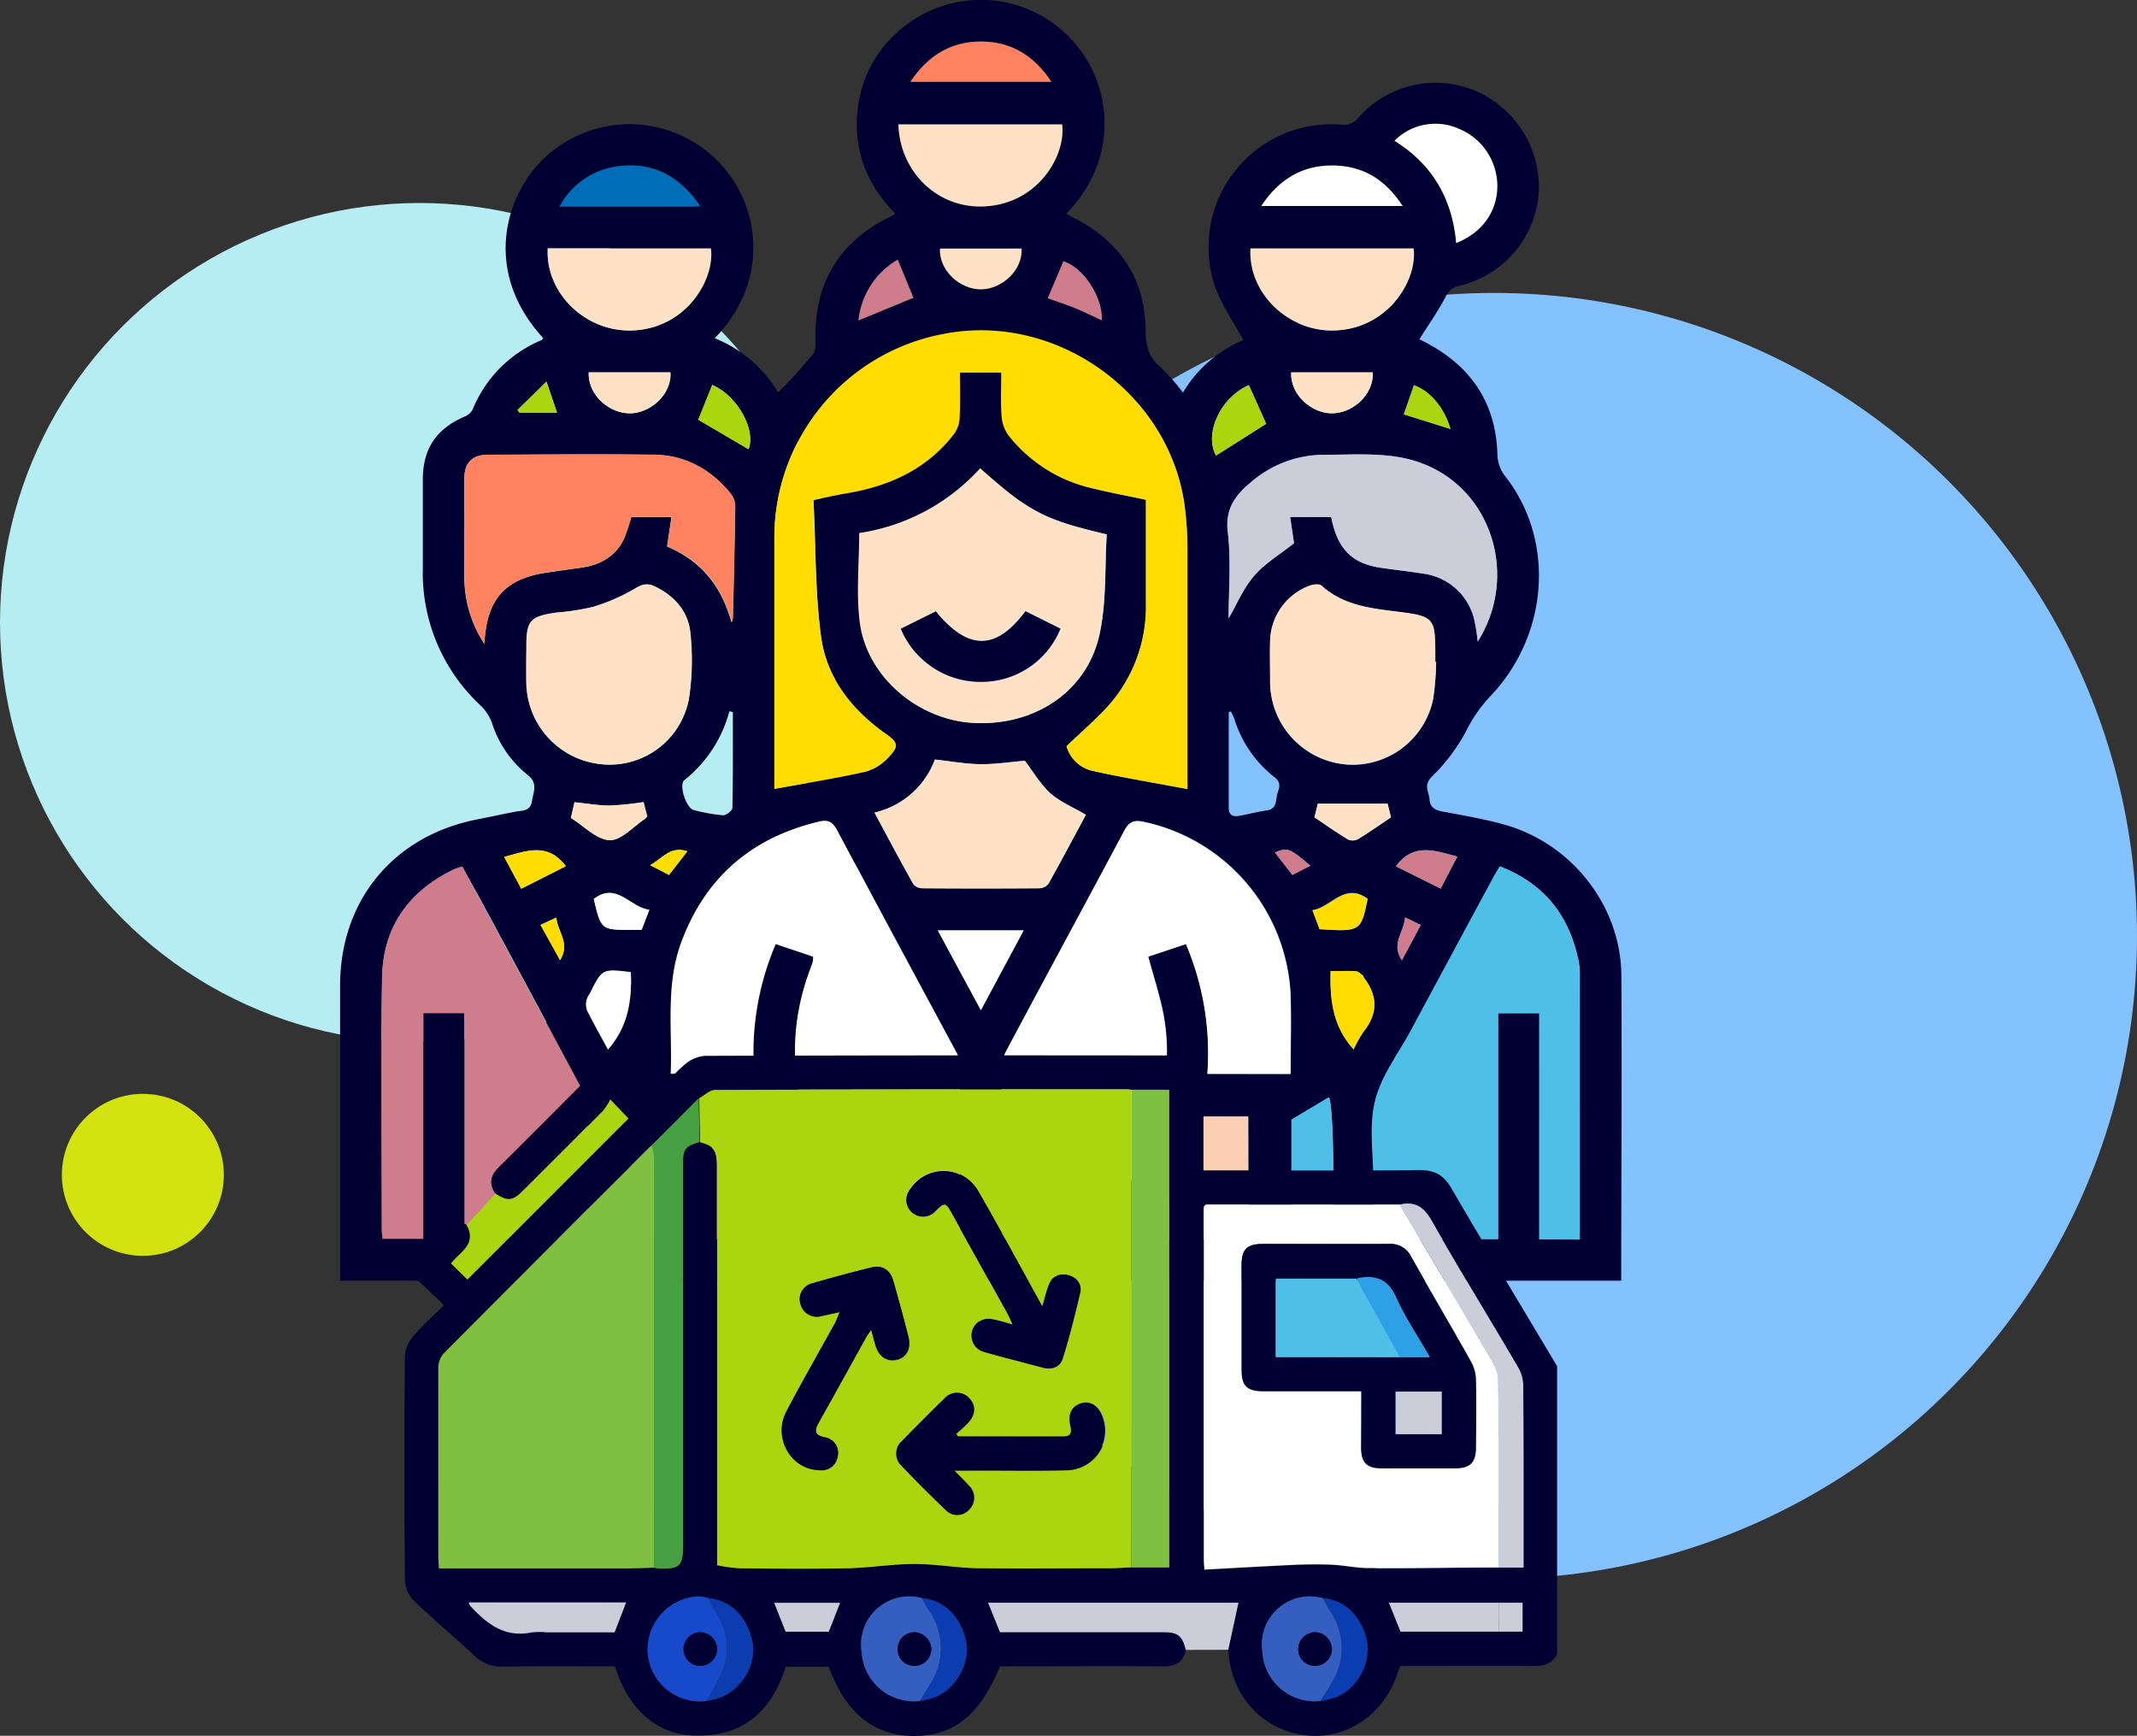 <?xml version="1.0" encoding="UTF-8"?> <svg xmlns="http://www.w3.org/2000/svg" viewBox="0 0 408.43 331.76"><rect x="0" y="0" width="408.43" height="331.76" fill="#333333" stroke="none"/> <defs> <style>.cls-1{fill:#83c2ff;}.cls-2{fill:#b5edf2;}.cls-3{fill:#d3e310;}.cls-4{fill:#003;}.cls-5{fill:#fd0;}.cls-6{fill:#fff;}.cls-7{fill:#cf7c8c;}.cls-8{fill:#4ebfe6;}.cls-9{fill:#ffe1c5;}.cls-10{fill:#ff8360;}.cls-11{fill:#cbcdd8;}.cls-12{fill:#facfb3;}.cls-13{fill:#006db8;}.cls-14{fill:#aad610;}.cls-15{fill:#7fc040;}.cls-16{fill:#47a042;}.cls-17{fill:#355ec1;}.cls-18{fill:#164aca;}.cls-19{fill:#0b3db1;}.cls-20{fill:#0b3db2;}.cls-21{fill:#bccfd8;}.cls-22{fill:#2ea1e6;}</style> </defs> <g id="Layer_2" data-name="Layer 2"> <circle class="cls-1" cx="285.53" cy="178.89" r="122.9"></circle> <circle class="cls-2" cx="80.19" cy="118.99" r="80.19"></circle> <circle class="cls-3" cx="27.3" cy="224.55" r="15.48"></circle> <path class="cls-4" d="M309.85,244.79H65v-2.38q0-27,0-54c0-16.35,10.26-28.72,26.33-31.82,2.42-.47,4.83-1,7.25-1.46,1.29-.26,2.78,0,3.1-2.05.29-1.89,1.23-3.45-1-5.1A20.81,20.81,0,0,1,94,138.09a8.86,8.86,0,0,0-2.1-3.2,34.61,34.61,0,0,1-11.09-26.21c0-5.68,0-11.36,0-17,0-5.91,2.59-9.74,8-12.06a3,3,0,0,0,1.51-1.32A24.3,24.3,0,0,1,103.52,65c.13-.06.21-.24.31-.37C91.9,51.67,96.61,36.43,105,29.34a23.76,23.76,0,0,1,32,1.25c8.55,8.46,10.19,23.25-.41,34.06A24.62,24.62,0,0,1,148.7,75a82.17,82.17,0,0,0,6.64-7.29c.77-1,.46-2.95.51-4.47.31-9.75,4.8-16.85,13.42-21.37.5-.27,1-.51,1.53-.77.06,0,.09-.14.22-.37-5.29-5.38-7.9-11.91-7.13-19.53a23.06,23.06,0,0,1,8.37-15.69,23.62,23.62,0,0,1,32.18,1.67c8.31,8.56,9.69,23.11-.66,33.67.65.35,1.24.69,1.85,1,8.62,4.52,13.24,11.63,13.33,21.37,0,2.93.6,5.13,2.89,7a40.45,40.45,0,0,1,4.24,4.82A24.35,24.35,0,0,1,237.63,65c-2-3.73-4.49-7.17-5.66-11a23.49,23.49,0,0,1,24.29-30.18,3.5,3.5,0,0,0,3.34-1.29,19.58,19.58,0,0,1,22.46-5.13,20,20,0,0,1,12,19.77A19.71,19.71,0,0,1,279,54.6a3.74,3.74,0,0,0-2.77,2.25c-1.44,2.72-3.24,5.25-4.95,8,.49.24,1.21.57,1.91,1,8.24,4.53,12.69,11.46,13,20.89a7,7,0,0,0,1.6,4.43c9.53,12.31,8.18,30.44-3.18,42.14a27.54,27.54,0,0,0-4.48,6.58,35.45,35.45,0,0,1-6.46,8.55c-1.71,1.69-.54,2.91-.45,4.38s1,2,2.35,2.27c3.95.74,7.93,1.41,11.8,2.48,13,3.58,22.4,15.54,22.51,28.84C310,205.74,309.85,225.15,309.85,244.79ZM148,150.78c6.08-1.11,11.9-2,17.63-3.32a9.77,9.77,0,0,0,4.39-2.93c1.81-1.9,1.56-2.67-.61-4.21-6.51-4.6-11.39-10.66-12.46-18.53-1.18-8.63-1-17.45-1.47-26.22,2.56-.52,4.47-1,6.4-1.29,8.22-1.37,15.38-4.66,20.56-11.43a5.75,5.75,0,0,0,1-3.1c.14-2.84.05-5.69.05-8.53h7.9c0,2.83-.13,5.53.06,8.21a7.13,7.13,0,0,0,1.29,3.75,28.24,28.24,0,0,0,15.92,10.11c3.39.84,6.84,1.48,10.37,2.23,0,6.76,0,13.34,0,19.91a28.48,28.48,0,0,1-6.38,18.49c-2.57,3.12-5.76,5.73-8.83,8.72a6.72,6.72,0,0,0,4.9,4.68c6,1.33,12,2.32,18.21,3.49v-2.58c0-14.56,0-29.12,0-43.68a65.26,65.26,0,0,0-.44-7.12C224,75.51,202.12,59.6,180.39,63.81A39.61,39.61,0,0,0,148,103q0,22.71,0,45.41Zm98.68,54.48c0-5.29.16-10.31,0-15.32a35.5,35.5,0,0,0-28.13-32.89c-1.79-.37-2.73,0-3.64,1.72-7.42,14-15,27.9-22.44,41.88a8.21,8.21,0,0,0-1,3.69c-.07,10.12,0,20.23,0,30.35,0,.71.08,1.42.12,2.1h23.84c-1.68-7.26,1.62-13.29,4.12-19.5.25-.6.47-1.22.7-1.84a38.59,38.59,0,0,0,1.85-23c-.73-3.17-1.71-6.29-2.62-9.62l7.23-2.41a53.37,53.37,0,0,1,4.09,24.81Zm-118.46,0h16a52.59,52.59,0,0,1,4.1-24.78l7.13,2.39a4,4,0,0,1,0,.74,6.64,6.64,0,0,1-.27.94c-4.7,12-4.13,23.77,1.32,35.35,2.41,5.12,4.11,10.35,3.39,16.11a2,2,0,0,0,.18.79H183.5c0-11.2,0-22.22,0-33.24a6.16,6.16,0,0,0-.87-2.74c-7.52-14-15.1-28-22.57-42.09-.84-1.58-1.7-2.09-3.43-1.68-12.88,3.06-21.78,10.65-26.38,23.12C127.21,188.25,128.51,196.7,128.19,205.23Zm-39.84-39.6a11.67,11.67,0,0,0-1.54.5c-8.73,4.16-13.64,11.09-13.8,20.73-.26,16-.07,32.08-.07,48.12,0,.62.1,1.25.15,1.79H80.9V193.63h7.87V236.8h23.65c0-8.29,0-16.42,0-24.55a8.4,8.4,0,0,0-.95-3.7q-9.95-18.68-20-37.28C90.41,169.41,89.4,167.56,88.35,165.63Zm213.57,71.26c0-17.24,0-34.26,0-51.27a13.31,13.31,0,0,0-.44-2.92c-1.91-8.27-6.77-14-14.8-17.13-.47.81-.85,1.42-1.19,2.05q-7.82,14.52-15.62,29c-2.44,4.54-5.82,8.86-7,13.72s-.31,10.29-.33,15.47c0,3.67,0,7.33,0,11h23.78V193.66h7.9v43.23ZM187.34,89.5a38.88,38.88,0,0,1-23.1,12.38c0,5.94-.61,11.67.13,17.21,1.4,10.36,11.19,18.55,21.79,19.09,11.6.59,21.61-6,24-16.93,1.34-6.22,1-12.81,1.38-19.11C199.51,99.32,196.72,97.85,187.34,89.5ZM92.58,123.07c.39-8.5,3.89-12.39,11.72-13.59,2.19-.33,4.39-.64,6.58-.94,3.73-.51,6.76-2.09,8.4-5.63a36.43,36.43,0,0,0,1.35-4.06h7.69l-.84,5.62c6.5,2.7,10.41,7.56,12.33,14.52a5,5,0,0,0,.24-.86c.17-7.14.36-14.29.44-21.44a4.08,4.08,0,0,0-.93-2.4c-3.75-4.55-8.58-7.25-14.49-7.35-10.6-.17-21.22-.07-31.83,0-2.94,0-4.47,1.49-4.49,4.36,0,6.59-.11,13.17,0,19.75A23.23,23.23,0,0,0,92.58,123.07ZM254.43,98.83c1.16,6,3.9,8.85,9.38,9.67,2.68.4,5.37.68,8,1.11a11.57,11.57,0,0,1,9.86,8.49,33.17,33.17,0,0,1,.73,4.51c8.53-13.42,1.87-32-14.49-35.13-4.77-.92-9.81-.56-14.73-.56a21.38,21.38,0,0,0-13.82,5c-3.05,2.5-5.27,5.09-4.72,9.74.66,5.53.16,11.2.16,16.51,1.55-2.66,2.81-5.75,4.89-8.14s5-4.12,7.6-6.21c-.2-1.4-.46-3.14-.74-5ZM100.58,126.4c0,1.4,0,2.8,0,4.19A15.88,15.88,0,0,0,115,146.07a15.4,15.4,0,0,0,16.69-12.48,48.85,48.85,0,0,0,.29-12.5c-.37-4.17-3-7.17-6.81-9-1.4-.67-2.38-.42-3.77.41a36.23,36.23,0,0,1-8,3.5,45.47,45.47,0,0,1-7,1.09c-5.08.74-5.76,1.52-5.76,6.61Zm173.9.14h-.15v-1.48c0-6.94-.29-7.23-7.11-8.1-5.21-.66-10.46-1.21-14.63-5-.42-.38-1.55-.26-2.23,0a11.58,11.58,0,0,0-7.6,10.51c-.08,2.63,0,5.26,0,7.89a15.88,15.88,0,0,0,14.35,15.76,15.69,15.69,0,0,0,16.84-12.68A55.5,55.5,0,0,0,274.48,126.54Zm-95.8,18.63a16.14,16.14,0,0,1-11.55,10.14c2.52,4.67,4.93,9.22,7.45,13.71a2.36,2.36,0,0,0,1.8.76q11.1.08,22.2,0a2.37,2.37,0,0,0,1.77-.81c2.51-4.48,4.92-9,7.19-13.24-2.45-1.45-5-2.47-6.85-4.17s-3.3-4.17-4.81-6.15c-2.79.23-5.65.68-8.5.65S181.7,145.5,178.68,145.17Zm-7-121.39C172,33,179.35,40,188.33,39.44c10.2-.58,15.44-9.82,14.69-15.66Zm-67,23.7c-.46,8.47,7.14,15.92,16,15.68,10.25-.27,15.95-9.56,15.16-15.68Zm134.26,0c-.47,8.46,7.14,15.91,16,15.68,10.23-.27,15.94-9.53,15.16-15.68Zm-.36,189.38V213.41h-9.2c-1.89,4.88-3.94,9.46-5.41,14.22-.9,2.92-.92,6.12-1.35,9.23Zm-102.48-.06h15.59c1.69-8.93-4.45-15.59-5.91-23.39h-9.68V236.8ZM278.31,46.46c5-2,7.83-6,7.86-10.85a11.83,11.83,0,0,0-7.34-11,11,11,0,0,0-12.31,2.29C273.71,31.38,277.56,37.91,278.31,46.46ZM120.63,236.78h7.51V214.12l-7.51-4.65Zm133.82.11c.73-11.15.29-26.2-.47-27.15L246.83,214v22.88ZM241.06,39.37h27c-3.28-5-7.65-7.68-13.36-7.74S244.44,34.26,241.06,39.37ZM174,15.64h26.95c-3.34-5.06-7.74-7.7-13.47-7.7S177.33,10.58,174,15.64ZM133.84,39.38c-3.84-5.53-8.66-8.24-14.9-7.68a14.74,14.74,0,0,0-12,7.78c8.68,0,17,0,25.23,0C132.56,39.48,133,39.44,133.84,39.38Zm45.4,138.45c2.78,5.14,5.41,10,8.23,15.24l8.17-15.24Zm-39.17-41.72-.67-.17a25,25,0,0,1-8.61,13.17c-1.11.9.36,5.38,1.81,5.72a34.07,34.07,0,0,0,5.55,1c.6.05,1.82-.89,1.83-1.4C140.11,148.34,140.07,142.22,140.07,136.11Zm95.19-.13-.42.11q0,9.16,0,18.34c0,1.59,1,1.69,2.17,1.48,1.69-.3,3.36-.78,5.06-1,1.89-.22,1.75-1.74,2-2.91s1.06-2.28-.49-3.46a22.54,22.54,0,0,1-7.68-11.19A11,11,0,0,0,235.26,136Zm-40-88.47h-15.6c-.19,4.31,3.95,7.87,7.94,7.79C191.4,55.23,195.46,51.77,195.25,47.51ZM112.52,71.18c-.18,4.37,4,7.9,8,7.82,3.82-.08,7.87-3.57,7.64-7.82Zm149.86,0h-15.6c-.21,4.3,3.88,7.76,7.66,7.82C258.47,79.07,262.57,75.48,262.38,71.18Zm-8.07,114.43c-.17,5.59.48,10.71,4.41,15a22.63,22.63,0,0,1,1.84-3.33c2.81-3.47,2.8-6.89.11-10.38-.09-.12-.1-.35-.21-.43-.43-.3-.88-.77-1.35-.8C257.49,185.55,255.87,185.61,254.31,185.61Zm-138.11,15c3.88-4.43,4.6-9.49,4.37-14.82-5.46-.65-5.46-.65-7.78,4a4.84,4.84,0,0,0-.66,1.3,3.71,3.71,0,0,0,.09,2C113.45,195.64,114.82,198.06,116.2,200.62Zm122.49-127c-5.41,2.32-8.61,9.22-6.3,13.46L242,81Zm26.52,80H251.86l-.64,2.61c2.16,1.45,4.24,2.92,6.41,4.23a2.23,2.23,0,0,0,1.92-.06c2.15-1.31,4.22-2.78,6.3-4.17C265.59,155.17,265.38,154.3,265.21,153.61ZM123,153.31a58.93,58.93,0,0,1-6.42.65c-2.19,0-4.38-.39-6.78-.63l-.69,3c2.55,1.57,4.94,4.16,7.41,4.24,2.22.08,4.53-2.62,6.79-4.1a2.31,2.31,0,0,0,.39-.44Zm13.16-79.74-2.68,6.66,9.6,5.63C144.54,82.09,140.86,75.59,136.11,73.57Zm28-12.33,10.53-4.32c-1-2.33-2-4.69-3-7.29A15.24,15.24,0,0,0,164.07,61.24ZM200.25,57c1.7.62,3.47,1.19,5.19,1.89s3.38,1.54,5.12,2.34c.18-4.55-3.6-10.15-7.35-11.29ZM252.19,177.6c7.81.5,7.93.42,9.2-5.82-4.4-3.24-6.89,1.59-10.55,2.17Zm-129.56.12,1.47-3.83c-3.73-.44-6.23-5.43-10.61-2.06,1.4,5.91,1.4,5.91,7.14,5.89Zm-14.49-12.16c-3.46-4.63-7.51-2.92-11.78-1.77,1.12,2.1,2.18,4.07,3.26,6.07Zm158.64,0,8.56,4.26c1.12-2.16,2.13-4.08,3.19-6.11C274.23,162.58,270.18,161,266.78,165.59ZM277.22,82c-1.16-4.06-3.88-7.28-7-8.36l-1.93,5.56ZM106.46,78.87l-2-5.93-5.53,5.43.37.5Zm-3.15,97.92,3.74,6.74c2-3.28-.47-5.39-.73-8.15Zm164.62,6.75,3.62-6.74-3-1.45C268.37,178.18,265.8,180.33,267.93,183.54ZM247,167.23l3.44-1.76c-4-3.41-4.38-3.54-6.78-2.52C244.76,164.31,245.81,165.66,247,167.23Zm-119.15,0,3.5-4.52c-3.27-1.06-4.73,1.35-7.1,2.66Z"></path> <path class="cls-5" d="M148,150.78v-2.4q0-22.71,0-45.41a39.61,39.61,0,0,1,32.42-39.16c21.73-4.21,43.57,11.7,46.09,33.62a65.26,65.26,0,0,1,.44,7.12c0,14.56,0,29.12,0,43.68v2.58c-6.19-1.17-12.23-2.16-18.21-3.49a6.72,6.72,0,0,1-4.9-4.68c3.07-3,6.26-5.6,8.83-8.72A28.48,28.48,0,0,0,219,115.43c0-6.57,0-13.15,0-19.91-3.53-.75-7-1.39-10.37-2.23a28.24,28.24,0,0,1-15.92-10.11,7.13,7.13,0,0,1-1.29-3.75c-.19-2.68-.06-5.38-.06-8.21h-7.9c0,2.84.09,5.69-.05,8.53a5.75,5.75,0,0,1-1,3.1c-5.18,6.77-12.34,10.06-20.56,11.43-1.93.32-3.84.77-6.4,1.29.43,8.77.29,17.59,1.47,26.22,1.07,7.87,6,13.93,12.46,18.53,2.17,1.54,2.42,2.31.61,4.21a9.77,9.77,0,0,1-4.39,2.93C159.87,148.76,154.05,149.67,148,150.78Z"></path> <path class="cls-6" d="M246.65,205.26H230.74a53.37,53.37,0,0,0-4.09-24.81l-7.23,2.41c.91,3.33,1.89,6.45,2.62,9.62a38.59,38.59,0,0,1-1.85,23c-.23.62-.45,1.24-.7,1.84-2.5,6.21-5.8,12.24-4.12,19.5H191.53c0-.68-.12-1.39-.12-2.1,0-10.12,0-20.23,0-30.35a8.21,8.21,0,0,1,1-3.69c7.45-14,15-27.89,22.44-41.88.91-1.71,1.85-2.09,3.64-1.72a35.5,35.5,0,0,1,28.13,32.89C246.81,195,246.65,200,246.65,205.26Z"></path> <path class="cls-6" d="M128.19,205.23c.32-8.53-1-17,2-25.09,4.6-12.47,13.5-20.06,26.38-23.12,1.73-.41,2.59.1,3.43,1.68,7.47,14.06,15,28.06,22.57,42.09a6.16,6.16,0,0,1,.87,2.74c.06,11,0,22,0,33.24H160a2,2,0,0,1-.18-.79c.72-5.76-1-11-3.39-16.11-5.45-11.58-6-23.38-1.32-35.35a6.64,6.64,0,0,0,.27-.94,4,4,0,0,0,0-.74l-7.13-2.39a52.59,52.59,0,0,0-4.1,24.78Z"></path> <path class="cls-7" d="M88.35,165.63c1.05,1.93,2.06,3.78,3.06,5.64q10,18.63,20,37.28a8.4,8.4,0,0,1,.95,3.7c.08,8.13,0,16.26,0,24.55H88.77V193.63H80.9v43.14H73.09c0-.54-.15-1.17-.15-1.79,0-16-.19-32.09.07-48.12.16-9.64,5.07-16.57,13.8-20.73A11.67,11.67,0,0,1,88.35,165.63Z"></path> <path class="cls-8" d="M301.92,236.89h-7.76V193.66h-7.9v43.15H262.48c0-3.64,0-7.3,0-11,0-5.18-.9-10.6.33-15.47s4.6-9.18,7-13.72q7.8-14.52,15.62-29c.34-.63.72-1.24,1.19-2.05,8,3.17,12.89,8.86,14.8,17.13a13.31,13.31,0,0,1,.44,2.92C301.93,202.63,301.92,219.65,301.92,236.89Z"></path> <path class="cls-9" d="M187.34,89.5c9.38,8.35,12.17,9.82,24.17,12.64-.4,6.3,0,12.89-1.38,19.11-2.36,10.91-12.37,17.52-24,16.93-10.6-.54-20.39-8.73-21.79-19.09-.74-5.54-.13-11.27-.13-17.21A38.88,38.88,0,0,0,187.34,89.5Zm-15.15,30.68a16.44,16.44,0,0,0,15.69,10.14,16.27,16.27,0,0,0,14.8-10.16L196,116.82c-5.61,7.57-11,7.57-17.13.05Z"></path> <path class="cls-10" d="M92.58,123.07A23.23,23.23,0,0,1,88.8,111c-.16-6.58-.09-13.16,0-19.75,0-2.87,1.55-4.35,4.49-4.36,10.61,0,21.23-.12,31.83,0,5.91.1,10.74,2.8,14.49,7.35a4.08,4.08,0,0,1,.93,2.4c-.08,7.15-.27,14.3-.44,21.44a5,5,0,0,1-.24.86c-1.92-7-5.83-11.82-12.33-14.52l.84-5.62h-7.69a36.43,36.43,0,0,1-1.35,4.06c-1.64,3.54-4.67,5.12-8.4,5.63-2.19.3-4.39.61-6.58.94C96.47,110.68,93,114.57,92.58,123.07Z"></path> <path class="cls-11" d="M254.43,98.83h-7.84c.28,1.9.54,3.64.74,5-2.62,2.09-5.51,3.8-7.6,6.21s-3.34,5.48-4.89,8.14c0-5.31.5-11-.16-16.51-.55-4.65,1.67-7.24,4.72-9.74a21.38,21.38,0,0,1,13.82-5c4.92,0,10-.36,14.73.56,16.36,3.17,23,21.71,14.49,35.13a33.17,33.17,0,0,0-.73-4.51,11.57,11.57,0,0,0-9.86-8.49c-2.67-.43-5.36-.71-8-1.11C258.33,107.68,255.59,104.87,254.43,98.83Z"></path> <path class="cls-9" d="M100.58,126.4v-2.71c0-5.09.68-5.87,5.76-6.61a45.47,45.47,0,0,0,7-1.09,36.23,36.23,0,0,0,8-3.5c1.39-.83,2.37-1.08,3.77-.41,3.83,1.84,6.44,4.84,6.81,9a48.85,48.85,0,0,1-.29,12.5A15.4,15.4,0,0,1,115,146.07a15.88,15.88,0,0,1-14.38-15.48C100.56,129.2,100.58,127.8,100.58,126.4Z"></path> <path class="cls-9" d="M274.48,126.54a55.5,55.5,0,0,1-.55,6.85,15.69,15.69,0,0,1-16.84,12.68,15.88,15.88,0,0,1-14.35-15.76c0-2.63-.06-5.26,0-7.89a11.58,11.58,0,0,1,7.6-10.51c.68-.24,1.81-.36,2.23,0,4.17,3.81,9.42,4.36,14.63,5,6.82.87,7.11,1.16,7.11,8.1v1.48Z"></path> <path class="cls-9" d="M178.68,145.17c3,.33,5.86.85,8.7.89s5.71-.42,8.5-.65c1.51,2,2.87,4.4,4.81,6.15s4.4,2.72,6.85,4.17c-2.27,4.21-4.68,8.76-7.19,13.24a2.37,2.37,0,0,1-1.77.81q-11.1.08-22.2,0a2.36,2.36,0,0,1-1.8-.76c-2.52-4.49-4.93-9-7.45-13.71A16.14,16.14,0,0,0,178.68,145.17Z"></path> <path class="cls-9" d="M171.7,23.78H203c.75,5.84-4.49,15.08-14.69,15.66C179.35,40,172,33,171.7,23.78Z"></path> <path class="cls-9" d="M104.7,47.48h31.18c.79,6.12-4.91,15.41-15.16,15.68C111.84,63.4,104.24,56,104.7,47.48Z"></path> <path class="cls-9" d="M239,47.48h31.18c.78,6.15-4.93,15.41-15.16,15.68C246.1,63.39,238.49,55.94,239,47.48Z"></path> <path class="cls-12" d="M238.6,236.86h-16c.43-3.11.45-6.31,1.35-9.23,1.47-4.76,3.52-9.34,5.41-14.22h9.2Z"></path> <path class="cls-12" d="M136.12,236.8V213.41h9.68c1.46,7.8,7.6,14.46,5.91,23.39Z"></path> <path class="cls-6" d="M278.31,46.46c-.75-8.55-4.6-15.08-11.79-19.55a11,11,0,0,1,12.31-2.29,11.83,11.83,0,0,1,7.34,11C286.14,40.42,283.3,44.46,278.31,46.46Z"></path> <path class="cls-7" d="M120.63,236.78V209.47l7.51,4.65v22.66Z"></path> <path class="cls-8" d="M254.45,236.89h-7.62V214l7.15-4.27C254.74,210.69,255.18,225.74,254.45,236.89Z"></path> <path class="cls-6" d="M241.06,39.37c3.38-5.11,7.82-7.79,13.66-7.74s10.08,2.71,13.36,7.74Z"></path> <path class="cls-10" d="M174,15.64c3.36-5.06,7.76-7.7,13.48-7.7s10.13,2.64,13.47,7.7Z"></path> <path class="cls-13" d="M133.84,39.38c-.89.06-1.28.1-1.67.1-8.27,0-16.55,0-25.23,0a14.74,14.74,0,0,1,12-7.78C125.18,31.14,130,33.85,133.84,39.38Z"></path> <path class="cls-6" d="M179.24,177.83h16.4l-8.17,15.24C184.65,187.86,182,183,179.24,177.83Z"></path> <path class="cls-9" d="M195.25,47.51c.21,4.26-3.85,7.72-7.66,7.79-4,.08-8.13-3.48-7.94-7.79Z"></path> <path class="cls-9" d="M112.52,71.18h15.59c.23,4.25-3.82,7.74-7.64,7.82C116.49,79.08,112.34,75.55,112.52,71.18Z"></path> <path class="cls-9" d="M262.38,71.18c.19,4.3-3.91,7.89-7.94,7.82-3.78-.06-7.87-3.52-7.66-7.82Z"></path> <path class="cls-5" d="M254.31,185.61c1.56,0,3.18-.06,4.8,0,.47,0,.92.5,1.35.8.11.08.12.31.21.43,2.69,3.49,2.7,6.91-.11,10.38a22.63,22.63,0,0,0-1.84,3.33C254.79,196.32,254.14,191.2,254.31,185.61Z"></path> <path class="cls-6" d="M116.2,200.62c-1.38-2.56-2.75-5-4-7.46a3.71,3.71,0,0,1-.09-2,4.84,4.84,0,0,1,.66-1.3c2.32-4.66,2.32-4.66,7.78-4C120.8,191.13,120.08,196.19,116.2,200.62Z"></path> <path class="cls-14" d="M238.69,73.62,242,81l-9.58,6.09C230.08,82.84,233.28,75.94,238.69,73.62Z"></path> <path class="cls-9" d="M265.21,153.61c.17.69.38,1.56.64,2.61-2.08,1.39-4.15,2.86-6.3,4.17a2.23,2.23,0,0,1-1.92.06c-2.17-1.31-4.25-2.78-6.41-4.23l.64-2.61Z"></path> <path class="cls-9" d="M123,153.31l.7,2.74a2.31,2.31,0,0,1-.39.44c-2.26,1.48-4.57,4.18-6.79,4.1-2.47-.08-4.86-2.67-7.41-4.24l.69-3c2.4.24,4.59.63,6.78.63A58.93,58.93,0,0,0,123,153.31Z"></path> <path class="cls-14" d="M136.11,73.57c4.75,2,8.43,8.52,6.92,12.29l-9.6-5.63Z"></path> <path class="cls-7" d="M164.07,61.24a15.24,15.24,0,0,1,7.49-11.61c1.08,2.6,2.07,5,3,7.29Z"></path> <path class="cls-7" d="M200.25,57l3-7.06c3.75,1.14,7.53,6.74,7.35,11.29-1.74-.8-3.4-1.63-5.12-2.34S202,57.65,200.25,57Z"></path> <path class="cls-5" d="M252.19,177.6,250.84,174c3.66-.58,6.15-5.41,10.55-2.17C260.12,178,260,178.1,252.19,177.6Z"></path> <path class="cls-6" d="M122.63,177.72h-2c-5.74,0-5.74,0-7.14-5.89,4.38-3.37,6.88,1.62,10.61,2.06Z"></path> <path class="cls-5" d="M108.14,165.56l-8.52,4.3c-1.08-2-2.14-4-3.26-6.07C100.63,162.64,104.68,160.93,108.14,165.56Z"></path> <path class="cls-7" d="M266.78,165.59c3.4-4.6,7.45-3,11.75-1.85-1.06,2-2.07,3.95-3.19,6.11Z"></path> <path class="cls-14" d="M277.22,82l-8.9-2.8,1.93-5.57C273.34,74.72,276.06,77.94,277.22,82Z"></path> <path class="cls-14" d="M106.46,78.87H99.25l-.37-.5,5.53-5.43Z"></path> <path class="cls-5" d="M103.31,176.79l3-1.41c.26,2.76,2.71,4.87.73,8.15Z"></path> <path class="cls-7" d="M267.93,183.54c-2.13-3.21.44-5.36.59-8.19l3,1.45Z"></path> <path class="cls-7" d="M247,167.23c-1.22-1.57-2.27-2.92-3.34-4.28,2.4-1,2.76-.89,6.78,2.52Z"></path> <path class="cls-5" d="M127.88,167.22l-3.6-1.86c2.37-1.31,3.83-3.72,7.1-2.66Z"></path> <path class="cls-4" d="M172.19,120.18l6.67-3.31c6.18,7.52,11.52,7.52,17.13-.05l6.69,3.34a16.27,16.27,0,0,1-14.8,10.16A16.44,16.44,0,0,1,172.19,120.18Z"></path> <path class="cls-4" d="M94.68,228.14c-1.27-1.84-1-3.43.6-5,6.37-6.31,12.68-12.68,19-19,2-1.94,3.53-1.91,5.56.05,1.65,1.6,3.27,3.22,4.9,4.83a3.07,3.07,0,0,0,.56.14c1.74-1.82,3.5-3.92,5.55-5.68a6.66,6.66,0,0,1,3.91-1.67q45.51-.14,91-.07c3.15,0,4.24,1.11,4.25,4.29,0,5.8,0,11.6,0,17.67h2.35c13,0,26,.09,38.94-.06,3,0,4.66,1,6.14,3.56,6.62,11.37,13.42,22.63,20.16,33.93v55.09c-1,1.75-2.5,2.24-4.48,2.22-8.46-.08-16.92,0-25.49,0-.16.39-.34.77-.46,1.16-2.51,8-9.76,13-17.59,12.07-8.25-1-14.14-7.3-14.79-15.86a3.21,3.21,0,0,0-.07-.43c.66-3,1.31-6.05,1.95-9H188.85l2.27,5.63h31.19c2.83,0,3.63.65,4.34,3.39-.53,2.39-2.08,3.12-4.41,3.1-10.39-.07-20.78,0-31.14,0-3.87,9.46-9,13.49-16.91,13.29-7.37-.18-12.73-4.65-15.8-13.23h-8.23c-2.67,8.63-8.33,13.54-17.63,13.15-7.18-.29-12.49-5.16-15-13.21-7,0-14.12-.08-21.21.05a7.54,7.54,0,0,1-5.76-2.19c-3.77-3.53-7.75-6.83-11.46-10.41A6,6,0,0,1,77.39,302q-.18-21.4,0-42.8a6.5,6.5,0,0,1,1.54-3.75c1.7-2,3.72-3.78,5.92-6-1.79-1.72-3.56-3.35-5.26-5-2-2-2-3.51,0-5.54,1.25-1.28,2.53-2.54,3.8-3.81,2.3-2.29,3-2.4,5.8-1,2.11,3.72-1.43,5.26-3,7.35l3.14,3.08,30.79-30.79-3.48-3.64a13.35,13.35,0,0,1-1.38,2.15q-7.64,7.71-15.33,15.35C98,229.58,97,229.65,94.68,228.14Zm191.75,83.73H291v-5.54H265.45l2.23,5.54Zm-151-6.38a9.53,9.53,0,0,0-1.88-.34A10.18,10.18,0,0,0,123.8,316,10,10,0,0,0,135,325.11a19.48,19.48,0,0,0,2.87-.74c4-1.64,6.62-6.26,6-10.21C143,309.28,139.69,305.84,135.4,305.49Zm117,19.62a20.81,20.81,0,0,0,3.06-.79,10.11,10.11,0,0,0,5.8-10.25c-.82-4.85-4.15-8.25-8.41-8.59a9.19,9.19,0,0,0-11.59,10.35A10,10,0,0,0,252.42,325.11Zm-76.59,0a22.14,22.14,0,0,0,3.06-.79c3.83-1.63,6.45-6.34,5.79-10.25-.83-4.85-4.14-8.24-8.4-8.59a9.2,9.2,0,0,0-11.6,10.34A10,10,0,0,0,175.83,325.11ZM286.41,299.6h4.77v-2.23c0-10.82,0-21.63-.05-32.45a7.54,7.54,0,0,0-1-3.58C284.67,252,279,242.85,273.7,233.45c-1.54-2.73-3.23-3.89-6.2-3.2h-37l-.38.35c0,.36-.07.72-.07,1.07q0,33.21,0,66.4c0,.49,0,1,.11,2,5.9-.32,11.71-.66,17.53-.93,2.34-.11,4.69-.14,7,0s4.52.62,6.79.63C269.81,299.75,278.11,299.65,286.41,299.6Zm-161.8-80.66a4.91,4.91,0,0,0-.51.39Q104.41,239,84.76,258.73a4.16,4.16,0,0,0-1,2.64c-.06,12.11,0,24.22,0,36.33,0,.63.07,1.25.13,2.09h2.44q16.44,0,32.89,0c1.93,0,3.86-.09,5.79-.14a7.62,7.62,0,0,0,1,.16c3.93.12,4.56-.49,4.56-4.35q0-36.45,0-72.9c0-2.91.42-3.46,3.16-4.25,2.63.68,3.28,1.54,3.28,4.44q0,36.8,0,73.59v2.82a32.69,32.69,0,0,0,4.3.58c6.81.06,13.63.11,20.44,0,3.41-.06,6.82-.54,10.23-.74a45.13,45.13,0,0,1,5.33,0c3.34.2,6.68.69,10,.73,8.32.11,16.63,0,25,0,1.29,0,2.57-.1,3.86-.15h7.22V208.29h-7.2a8.12,8.12,0,0,0-.85-.07q-39.39,0-78.78.07c-1,0-2,1-3,1.59Zm-35,87.34a1.66,1.66,0,0,0,.19.56c3.18,3.46,6.63,6.24,11.82,5.15a14.3,14.3,0,0,1,3,0h12.84l2.21-5.68Zm60.55,5.6h8.23l2.17-5.53H148C148.72,308.26,149.43,310,150.16,311.88Z"></path> <path class="cls-11" d="M226.65,315.35c-.71-2.74-1.51-3.39-4.34-3.39H191.12l-2.27-5.63H236.7c-.64,3-1.29,6-1.95,9Z"></path> <path class="cls-14" d="M94.68,228.14c2.28,1.51,3.3,1.44,5.25-.5q7.68-7.65,15.33-15.35a13.35,13.35,0,0,0,1.38-2.15l3.48,3.64L89.33,244.57l-3.14-3.08c1.53-2.09,5.07-3.63,3-7.35Z"></path> <path class="cls-14" d="M216.23,299.6c-1.29,0-2.57.15-3.86.15-8.32,0-16.63.08-25,0-3.34,0-6.68-.53-10-.73a45.13,45.13,0,0,0-5.33,0c-3.41.2-6.82.68-10.23.74-6.81.12-13.63.07-20.44,0a32.69,32.69,0,0,1-4.3-.58v-2.82q0-36.79,0-73.59c0-2.9-.65-3.76-3.28-4.44l-.15-8.42c1-.55,2-1.59,3-1.59q39.39-.14,78.78-.07a8.12,8.12,0,0,1,.85.07q0,25.89,0,51.78Q216.27,279.84,216.23,299.6Zm-55.88-48.79.07.08a16.27,16.27,0,0,1-.79,1.93c-3.1,5.65-6.31,11.24-9.32,16.94-2.68,5.08.84,11.19,6.32,11.26a3.06,3.06,0,0,0,3.44-2.55,3,3,0,0,0-2.42-3.7c-2.29-.48-1.91-1.57-1.09-3,3-5.44,6.05-10.9,9.08-16.34.19-.34.45-.64.87-1.23.32,1.19.54,2.07.79,2.93.66,2.23,2.17,3.24,4.13,2.78s2.74-2.18,2.15-4.46q-1.35-5.29-2.86-10.56c-.63-2.17-2.08-3.1-4.23-2.58-3.75.92-7.47,1.94-11.18,3a3.1,3.1,0,0,0-2.32,4,3.23,3.23,0,0,0,4,2.27Zm38.86-1.15-2.73-4.9c-3.17-5.69-6.24-11.43-9.52-17.06a7.63,7.63,0,0,0-13.06-.47,3.22,3.22,0,0,0,4.95,4.12c1.67-1.59,1.89-1.57,3,.5q5.38,9.66,10.74,19.33c.28.53.5,1.09.89,1.93-1.48-.38-2.63-.74-3.81-1a3.23,3.23,0,1,0-1.54,6.28c3.71,1.05,7.45,2,11.18,3,1.68.43,3.27-.14,3.75-1.7,1.31-4.15,2.41-8.37,3.36-12.62.4-1.79-.76-3.05-2.53-3.41a3,3,0,0,0-3.55,2.07C199.94,246.88,199.68,248.06,199.21,249.66Zm-16.16,24.9-.25-.5c.78-.72,1.61-1.4,2.32-2.18,1.41-1.54,1.44-3.29.17-4.62a3.14,3.14,0,0,0-4.75.1q-4.08,4-8.06,8.07a3.18,3.18,0,0,0-.21,4.63q4.14,4.37,8.51,8.52a3,3,0,0,0,4.45,0,3.19,3.19,0,0,0,0-4.61c-.78-.86-1.62-1.67-2.81-2.89h3c6.24,0,12.48.09,18.72-.06a7.55,7.55,0,0,0,6.74-10.14c-.77-2.09-2.35-3.13-4-2.67-1.91.51-2.74,2.09-2.18,4.39.3,1.24.08,2-1.34,2Z"></path> <path class="cls-15" d="M125,299.64c-1.93.05-3.86.14-5.79.14q-16.44,0-32.89,0H83.91c-.06-.84-.13-1.46-.13-2.09,0-12.11,0-24.22,0-36.33a4.16,4.16,0,0,1,1-2.64q19.62-19.76,39.34-39.4a4.91,4.91,0,0,1,.51-.39,11.66,11.66,0,0,1,.45,2.22c0,3.72,0,7.45,0,11.18Q125.05,266,125,299.64Z"></path> <path class="cls-6" d="M230.5,230.24h37c5.45,9.22,10.93,18.42,16.32,27.67,1.06,1.82,2.47,3.82,2.5,5.76.23,12,.1,23.95.09,35.92-8.3,0-16.6.15-24.9.11-2.27,0-4.52-.52-6.79-.63s-4.69-.08-7,0c-5.82.27-11.63.61-17.53.93-.06-1-.11-1.49-.11-2q0-33.19,0-66.4c0-.35,0-.71.07-1.07Zm29.67,35.68c0,3.68,0,7.17,0,10.67,0,3,1,4,3.95,4.06q7,0,14,0c2.92,0,4-1.12,4-4,0-4.29.07-8.59,0-12.89a7.5,7.5,0,0,0-.9-3.44c-3.78-6.72-7.69-13.37-11.49-20.09a4.27,4.27,0,0,0-4.12-2.46c-8.1.05-16.19,0-24.28,0-3,0-4,1.05-4,4q0,10,0,20c0,3.19,1,4.15,4.28,4.15Z"></path> <path class="cls-15" d="M216.23,299.6q0-19.77.05-39.53,0-25.89,0-51.78h7.2V299.6Z"></path> <path class="cls-16" d="M125,299.64q0-33.64,0-67.3c0-3.73,0-7.46,0-11.18a11.66,11.66,0,0,0-.45-2.22l9-9.06.15,8.42c-2.74.79-3.16,1.34-3.16,4.25q0,36.45,0,72.9c0,3.86-.63,4.47-4.56,4.35A7.62,7.62,0,0,1,125,299.64Z"></path> <path class="cls-11" d="M286.41,299.6c0-12,.14-24-.09-35.92,0-1.94-1.44-3.94-2.5-5.76-5.39-9.25-10.87-18.45-16.32-27.67,3-.69,4.66.47,6.2,3.2,5.3,9.4,11,18.58,16.42,27.89a7.54,7.54,0,0,1,1,3.58c.08,10.82.05,21.63.05,32.45v2.23Z"></path> <path class="cls-17" d="M175.83,325.11a10,10,0,0,1-11.15-9.29,9.2,9.2,0,0,1,11.6-10.34,16.78,16.78,0,0,0,1.08,2.06A12.59,12.59,0,0,1,179.2,319C178.49,321.15,177,323.07,175.83,325.11Zm2.14-9.92a3.33,3.33,0,0,0-3.31-3.22,3.22,3.22,0,0,0-3.12,3.36,3.12,3.12,0,0,0,3.15,3.07A3.24,3.24,0,0,0,178,315.19Z"></path> <path class="cls-17" d="M252.42,325.11a10,10,0,0,1-11.14-9.28,9.19,9.19,0,0,1,11.59-10.35,18.29,18.29,0,0,0,1.08,2.06A12.56,12.56,0,0,1,255.79,319C255.08,321.15,253.57,323.07,252.42,325.11Zm2.14-9.61a3.35,3.35,0,0,0-3-3.53,3.26,3.26,0,0,0-3.42,2.84,3.17,3.17,0,0,0,2.83,3.58A3.27,3.27,0,0,0,254.56,315.5Z"></path> <path class="cls-18" d="M135,325.11A10,10,0,0,1,123.8,316a10.18,10.18,0,0,1,9.72-10.89,9.53,9.53,0,0,1,1.88.34,11.11,11.11,0,0,0,.89,1.91c2.62,3.69,3.42,7.7,1.81,11.94A44.41,44.41,0,0,1,135,325.11Zm2.12-9.85a3.35,3.35,0,0,0-3.23-3.3,3.25,3.25,0,0,0-3.2,3.08,3.15,3.15,0,0,0,3.07,3.36A3.26,3.26,0,0,0,137.07,315.26Z"></path> <path class="cls-11" d="M89.61,306.28h30.06L117.46,312H104.62a14.3,14.3,0,0,0-3,0c-5.19,1.09-8.64-1.69-11.82-5.15A1.66,1.66,0,0,1,89.61,306.28Z"></path> <path class="cls-11" d="M286.43,311.87H267.68l-2.23-5.54h21C286.44,308.18,286.43,310,286.43,311.87Z"></path> <path class="cls-19" d="M135,325.11a44.41,44.41,0,0,0,3.15-5.77c1.61-4.24.81-8.25-1.81-11.94a11.11,11.11,0,0,1-.89-1.91c4.29.35,7.62,3.79,8.4,8.67.64,3.95-2,8.57-6,10.21A19.48,19.48,0,0,1,135,325.11Z"></path> <path class="cls-19" d="M175.83,325.11c1.15-2,2.66-4,3.37-6.14a12.59,12.59,0,0,0-1.84-11.43,16.78,16.78,0,0,1-1.08-2.06c4.26.35,7.57,3.74,8.4,8.59.66,3.91-2,8.62-5.79,10.25A22.14,22.14,0,0,1,175.83,325.11Z"></path> <path class="cls-20" d="M252.42,325.11c1.15-2,2.66-4,3.37-6.14A12.56,12.56,0,0,0,254,307.54a18.29,18.29,0,0,1-1.08-2.06c4.26.34,7.59,3.74,8.41,8.59a10.11,10.11,0,0,1-5.8,10.25A20.81,20.81,0,0,1,252.42,325.11Z"></path> <path class="cls-11" d="M150.16,311.88c-.73-1.85-1.44-3.62-2.2-5.53h12.6l-2.17,5.53Z"></path> <path class="cls-11" d="M286.43,311.87c0-1.85,0-3.69,0-5.54H291v5.54Z"></path> <path class="cls-21" d="M230.5,230.24l-.38.35Z"></path> <path class="cls-4" d="M199.21,249.66c.47-1.6.73-2.78,1.17-3.89a3,3,0,0,1,3.55-2.07c1.77.36,2.93,1.62,2.53,3.41-1,4.25-2.05,8.47-3.36,12.62-.48,1.56-2.07,2.13-3.75,1.7-3.73-1-7.47-1.95-11.18-3a3.23,3.23,0,1,1,1.54-6.28c1.18.22,2.33.58,3.81,1-.39-.84-.61-1.4-.89-1.93q-5.35-9.66-10.74-19.33c-1.15-2.07-1.37-2.09-3-.5a3.22,3.22,0,0,1-4.95-4.12,7.63,7.63,0,0,1,13.06.47c3.28,5.63,6.35,11.37,9.52,17.06Z"></path> <path class="cls-4" d="M160.35,250.81l-3.34.71a3.23,3.23,0,0,1-4-2.27,3.1,3.1,0,0,1,2.32-4c3.71-1.07,7.43-2.09,11.18-3,2.15-.52,3.6.41,4.23,2.58q1.51,5.27,2.86,10.56c.59,2.28-.31,4-2.15,4.46s-3.47-.55-4.13-2.78c-.25-.86-.47-1.74-.79-2.93-.42.59-.68.89-.87,1.23-3,5.44-6,10.9-9.08,16.34-.82,1.47-1.2,2.56,1.09,3a3,3,0,0,1,2.42,3.7,3.06,3.06,0,0,1-3.44,2.55c-5.48-.07-9-6.18-6.32-11.26,3-5.7,6.22-11.29,9.32-16.94a15.75,15.75,0,0,0,.79-1.94l.18-.22Z"></path> <path class="cls-4" d="M183.05,274.56h20.18c1.42,0,1.64-.76,1.34-2-.56-2.3.27-3.88,2.18-4.39,1.69-.46,3.27.58,4,2.67A7.55,7.55,0,0,1,204.05,281c-6.24.15-12.48,0-18.72.06h-3c1.19,1.22,2,2,2.81,2.89a3.19,3.19,0,0,1,0,4.61,3,3,0,0,1-4.45,0q-4.36-4.15-8.51-8.52a3.18,3.18,0,0,1,.21-4.63q4-4.1,8.06-8.07a3.14,3.14,0,0,1,4.75-.1c1.27,1.33,1.24,3.08-.17,4.62-.71.78-1.54,1.46-2.32,2.18Z"></path> <path class="cls-4" d="M260.17,265.92h-18.6c-3.27,0-4.28-1-4.28-4.15q0-10,0-20c0-2.94,1-4,4-4,8.09,0,16.18,0,24.28,0a4.27,4.27,0,0,1,4.12,2.46c3.8,6.72,7.71,13.37,11.49,20.09a7.5,7.5,0,0,1,.9,3.44c.11,4.3.06,8.6,0,12.89,0,2.9-1.11,4-4,4q-7,0-14,0c-2.91,0-3.94-1.1-3.95-4.06C260.16,273.09,260.17,269.6,260.17,265.92Zm7.35-6.54h5.72c-2.26-3.93-4.69-7.48-6.41-11.34-1.52-3.43-3.78-4.41-7.16-3.79l-.42.1H243.84v15Zm8,14.73V266h-8.78v8.07Z"></path> <path class="cls-4" d="M178,315.19a3.24,3.24,0,0,1-3.28,3.21,3.12,3.12,0,0,1-3.15-3.07,3.22,3.22,0,0,1,3.12-3.36A3.33,3.33,0,0,1,178,315.19Z"></path> <path class="cls-4" d="M254.56,315.5a3.27,3.27,0,0,1-3.58,2.89,3.17,3.17,0,0,1-2.83-3.58,3.26,3.26,0,0,1,3.42-2.84A3.35,3.35,0,0,1,254.56,315.5Z"></path> <path class="cls-4" d="M137.07,315.26a3.26,3.26,0,0,1-3.36,3.14,3.15,3.15,0,0,1-3.07-3.36,3.25,3.25,0,0,1,3.2-3.08A3.35,3.35,0,0,1,137.07,315.26Z"></path> <path class="cls-14" d="M160.35,250.81l.25-.15-.18.22Z"></path> <path class="cls-8" d="M267.52,259.38H243.84v-15h15.41c.35.69.66,1.4,1,2.08Q263.89,252.91,267.52,259.38Z"></path> <path class="cls-22" d="M267.52,259.38q-3.61-6.48-7.23-12.95c-.38-.68-.69-1.39-1-2.08l.42-.1c3.38-.62,5.64.36,7.16,3.79,1.72,3.86,4.15,7.41,6.41,11.34Z"></path> <path class="cls-11" d="M275.53,274.11h-8.78V266h8.78Z"></path> </g> </svg> 